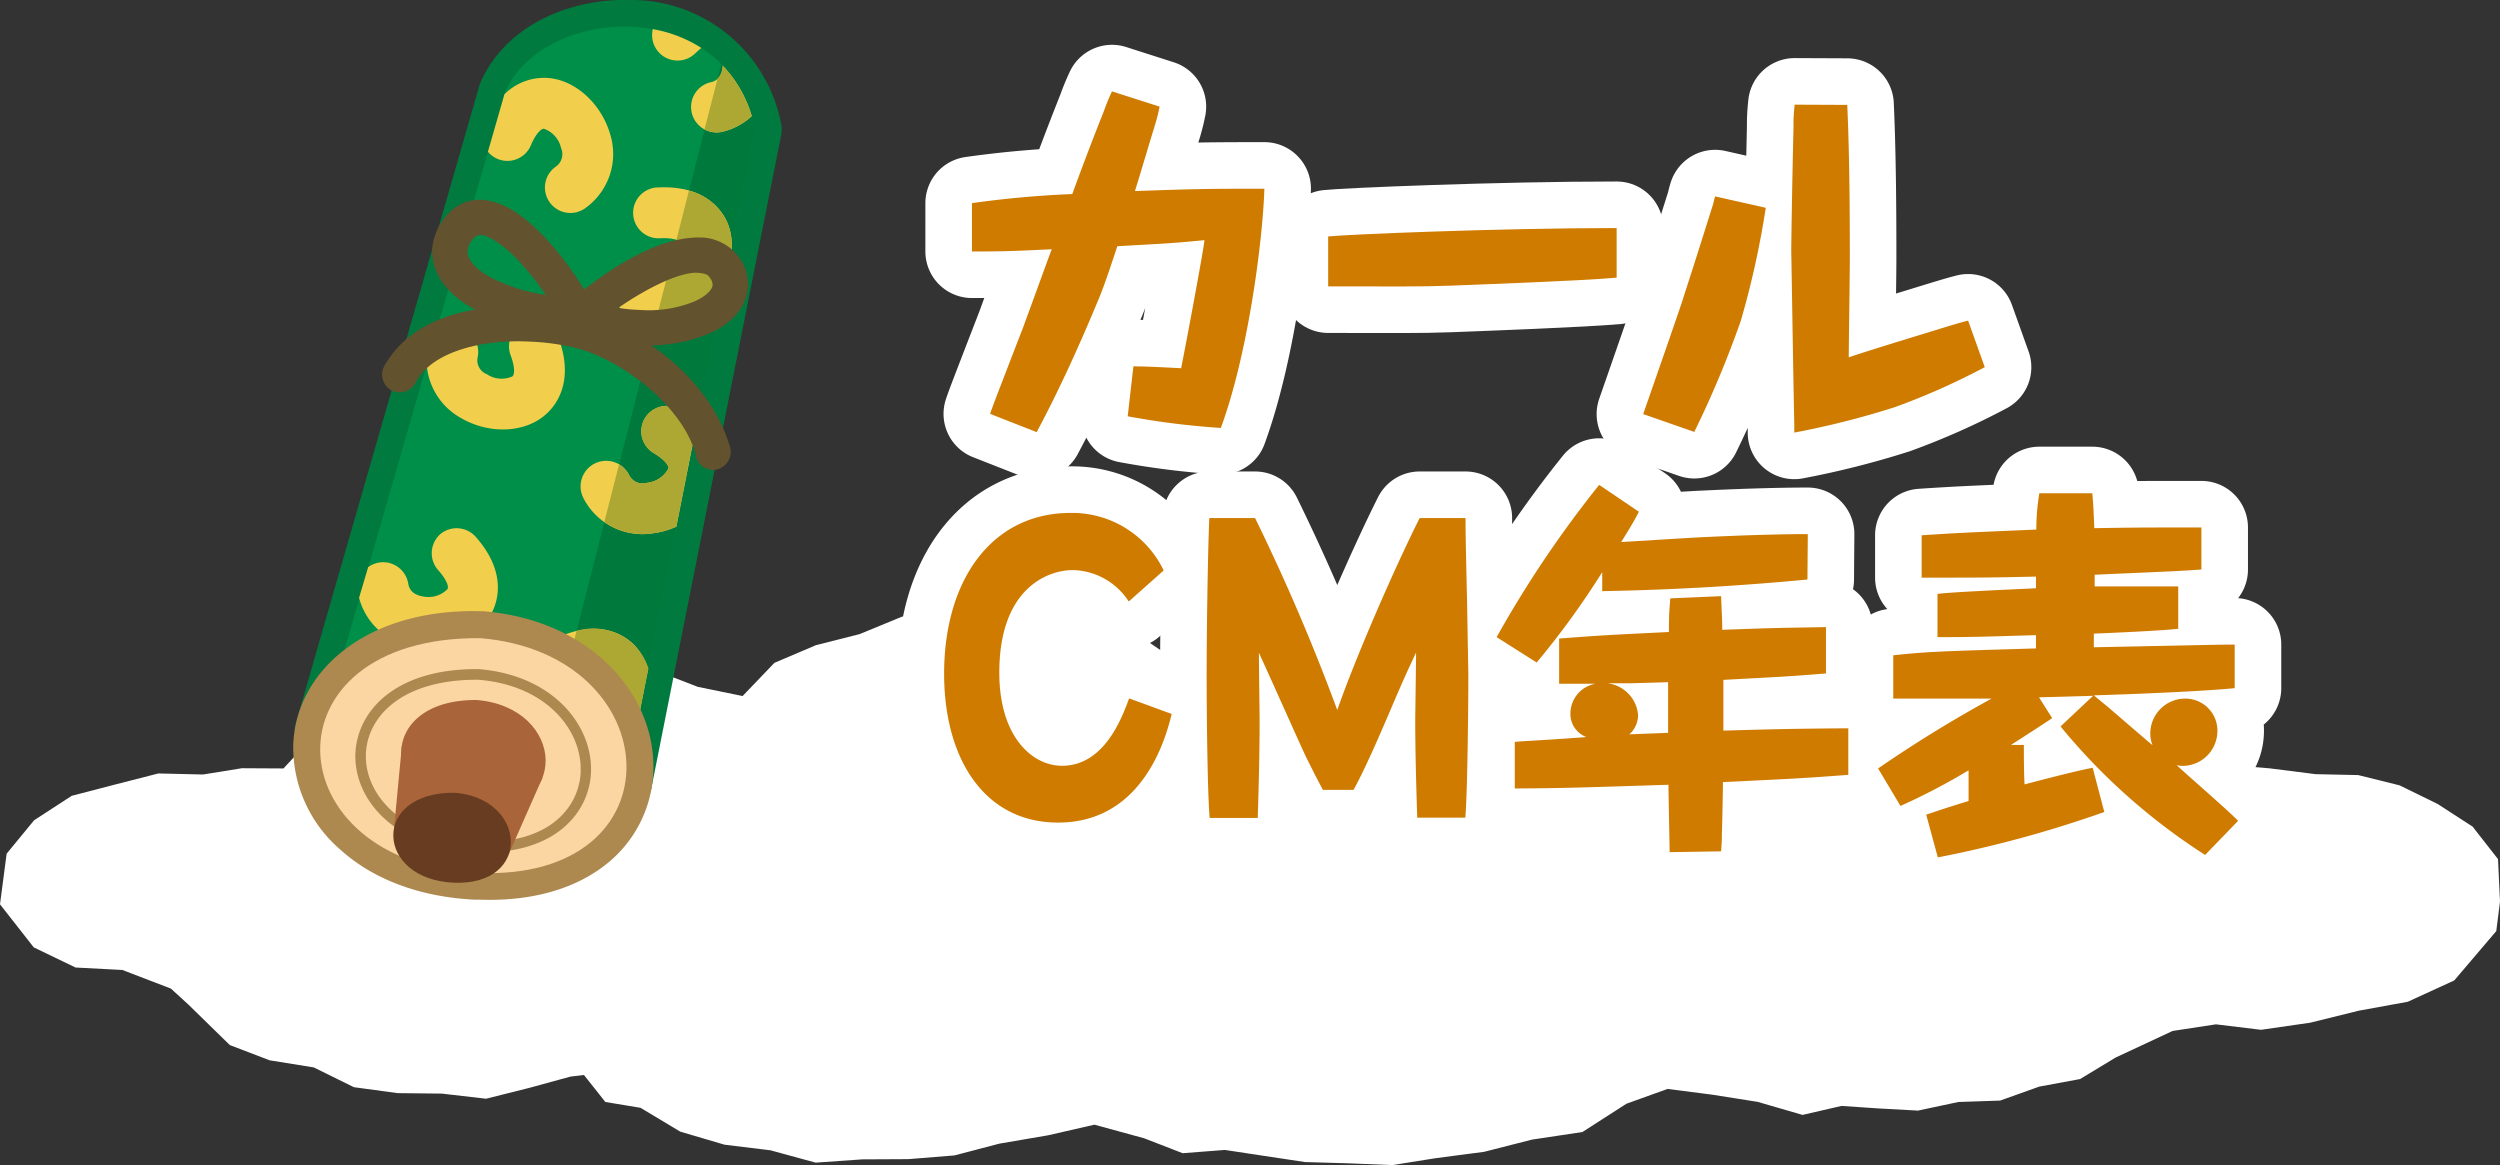 <svg xmlns="http://www.w3.org/2000/svg" xmlns:xlink="http://www.w3.org/1999/xlink" width="214.75" height="100.08" viewBox="0 0 214.75 100.08">
  <rect x="0" y="0" width="214.75" height="100.08" fill="#333333" stroke="none"/>
  <defs>
    <style>
      .cls-1 {
        fill: #007a3e;
      }

      .cls-2 {
        fill: #008f48;
      }

      .cls-3 {
        fill: #00793c;
      }

      .cls-4 {
        fill: #f1cf4d;
      }

      .cls-5 {
        fill: #ada734;
      }

      .cls-6 {
        fill: #ad884f;
      }

      .cls-7 {
        fill: #fbd6a3;
      }

      .cls-8 {
        fill: #a9643a;
      }

      .cls-9 {
        fill: #683c21;
      }

      .cls-10 {
        fill: #63522e;
      }

      .cls-11 {
        fill: #fff;
      }

      .cls-12 {
        fill: none;
        stroke: #fff;
        stroke-linecap: round;
        stroke-linejoin: round;
        stroke-width: 8px;
      }

      .cls-13 {
        fill: #cf7b00;
      }
    </style>
    <symbol id="新規シンボル_19" data-name="新規シンボル 19" viewBox="0 0 53.8 99.12">
      <path class="cls-1" d="M36,89.22,2.59,83.29A3,3,0,0,1,.62,82h0A2.92,2.92,0,0,1,.3,79.6h0L20.53,9.31,20.65,9C23.5,2.69,30.56-.23,37.36,0h0A16.79,16.79,0,0,1,53.74,13.7h0l-2.86.59,2.86-.59a3,3,0,0,1,0,1.15h0L39.42,86.91a2.93,2.93,0,0,1-3,2.35h0a2.72,2.72,0,0,1-.39,0ZM6.81,78.09,34.25,83,47.88,14.35c-1.47-5.87-5.79-8.17-10.77-8.49h0C32.22,5.6,27.45,8,26.1,11.1h0l-19.29,67Z"/>
      <path class="cls-2" d="M50.88,14.29,36.56,86.34,3.11,80.41,23.34,10.12C27.49.56,47.78-.82,50.88,14.29Z"/>
      <path class="cls-3" d="M36.56,86.34,50.88,14.29a14,14,0,0,0-3.74-7.22L27.32,84.7Z"/>
      <path class="cls-4" d="M27.72,45.72c-2.33,2-6.24,2.09-9.28.3a7.34,7.34,0,0,1-3.74-5.88l1-3.51A2.76,2.76,0,0,1,18.1,36a2.82,2.82,0,0,1,2.22,3.29,1.64,1.64,0,0,0,1,1.92,2.92,2.92,0,0,0,2.82.24c.26-.21.27-1.07-.19-2.3a2.78,2.78,0,0,1,1.63-3.61,2.81,2.81,0,0,1,3.62,1.62C31.07,42.2,28.79,44.82,27.72,45.72ZM26.17,16c.51-1.22,1.11-1.84,1.44-1.82a2.92,2.92,0,0,1,1.88,2.11,1.68,1.68,0,0,1-.6,2.08,2.8,2.8,0,1,0,3.26,4.56,7.32,7.32,0,0,0,2.74-8.19c-1-3.39-3.91-6-6.95-6.16a6.19,6.19,0,0,0-4.68,1.8l-1.82,6.33a2.74,2.74,0,0,0,1.06.79A2.8,2.8,0,0,0,26.17,16Zm13.9,4.64a2.8,2.8,0,1,0,.33,5.6c1.31-.07,2.13.19,2.26.5a2.93,2.93,0,0,1-1.08,2.62,1.66,1.66,0,0,1-2.12.36,2.81,2.81,0,0,0-2.67,4.94,7.29,7.29,0,0,0,8.56-1.14,9,9,0,0,0,2.42-3.61l.52-2.62a6.37,6.37,0,0,0-.46-2.72C47.3,23.29,45.46,20.34,40.07,20.65ZM16.21,58.81a2.81,2.81,0,0,0-.23,4c.88,1,1.19,1.79,1,2.07a2.93,2.93,0,0,1-2.72.8c-1.39-.23-1.54-1.11-1.6-1.44a2.81,2.81,0,0,0-3.26-2.28,2.84,2.84,0,0,0-1.15.5l-1,3.37a7.31,7.31,0,0,0,6,5.39c3.49.57,7.08-1,8.56-3.63.66-1.22,1.84-4.49-1.76-8.52A2.81,2.81,0,0,0,16.21,58.81ZM28.85,70.34a2.8,2.8,0,1,0,2.44,5c1.19-.58,2.05-.64,2.28-.41a2.92,2.92,0,0,1,0,2.83A1.67,1.67,0,0,1,31.77,79a2.8,2.8,0,1,0-.56,5.58,7.16,7.16,0,0,0,6.19-2.4l1.69-8.53A6.79,6.79,0,0,0,37.52,71C36.52,70,33.7,68,28.85,70.34ZM44.31,5.84c.23-.22.44-.4.63-.56A14.54,14.54,0,0,0,39.6,3.21a2.8,2.8,0,0,0,4.71,2.63Zm-.42,6.6a2.81,2.81,0,0,0,3.39,2.07,7.29,7.29,0,0,0,3.22-1.72,13.67,13.67,0,0,0-3.2-5.56.57.57,0,0,0,0,.13C47.14,8.77,46.28,9,46,9.05A2.8,2.8,0,0,0,43.89,12.44ZM38.72,46.07a2.8,2.8,0,0,0,1,3.84c1.14.68,1.67,1.36,1.6,1.68a3,3,0,0,1-2.36,1.58,1.67,1.67,0,0,1-2-.9,2.8,2.8,0,1,0-5,2.59,7.29,7.29,0,0,0,7.72,3.86A8.91,8.91,0,0,0,42.19,58l2.28-11.5a11.41,11.41,0,0,0-1.91-1.41A2.81,2.81,0,0,0,38.72,46.07Z"/>
      <path class="cls-5" d="M45.29,14.25l1.44-5.59a2,2,0,0,0,.56-1.3V7.24l.15.15c.25.28.49.56.73.86l.16.2c.26.36.51.74.75,1.13l.15.26a14.16,14.16,0,0,1,1.23,2.85l0,.11a7.28,7.28,0,0,1-3.21,1.71A2.89,2.89,0,0,1,45.29,14.25ZM31.2,69.48l-1.57,6.16a2.83,2.83,0,0,0,1.66-.25c1.19-.58,2.05-.64,2.28-.41a2.92,2.92,0,0,1,0,2.83A1.67,1.67,0,0,1,31.77,79a2.8,2.8,0,1,0-.56,5.58,7.16,7.16,0,0,0,6.19-2.4L38,79.22l1.11-5.61A6.79,6.79,0,0,0,37.52,71,6.51,6.51,0,0,0,31.2,69.48Zm7.52-23.41a2.8,2.8,0,0,0,1,3.84c1.14.68,1.67,1.36,1.6,1.68a3,3,0,0,1-2.36,1.58,1.67,1.67,0,0,1-2-.9,2.87,2.87,0,0,0-1.08-1.13l-1.62,6.35a7.51,7.51,0,0,0,5.45,1.23A8.91,8.91,0,0,0,42.19,58l1-5.13,1.26-6.37a11.41,11.41,0,0,0-1.91-1.41A2.81,2.81,0,0,0,38.72,46.07ZM43.58,21l-1.39,5.44c.26.1.42.21.47.33a2.93,2.93,0,0,1-1.08,2.62,1.22,1.22,0,0,1-.17.15l-1.54,6a7.47,7.47,0,0,0,5.48-2,9,9,0,0,0,2.42-3.61l.52-2.62a6.37,6.37,0,0,0-.46-2.72A6.29,6.29,0,0,0,43.58,21Z"/>
      <path class="cls-6" d="M20.21,99.09c-6.39-.27-11.5-2.34-15-5.5h0A14.86,14.86,0,0,1,0,82H0C.31,73.88,8.07,67,20.64,67.31h.07l.14,0c12,.92,19.18,9.35,18.8,17.73h0a13.63,13.63,0,0,1-5.37,10.28h0c-3.38,2.61-8.14,4-14,3.75h0ZM5.94,82.22c-.18,4.56,4,10.4,14.53,10.94h0c9.8.22,13-4.07,13.25-8.35h0c.19-4.74-3.77-10.65-13.21-11.56h0c-10.71.08-14.35,4.8-14.57,9Z"/>
      <path class="cls-7" d="M20.61,70.28C41.39,72,42.82,97.09,20.33,96.13S-3.57,70.08,20.61,70.28Z"/>
      <path class="cls-6" d="M20.39,73.69C11.2,73.61,7,78.34,6.84,83.07c-.13,5.06,4.41,10.39,13.32,10.77,8.32.37,12.33-4.06,12.62-8.6.32-5.07-3.9-10.85-12.35-11.55h0ZM8,83.09V83c.18-4.12,4-8.2,12.38-8.14C28,75.47,31.84,80.53,31.65,85a.76.76,0,0,1,0,.15c-.23,3.69-3.36,7.89-11.43,7.54S7.86,87.6,8,83.09Z"/>
      <path class="cls-8" d="M20.21,77.09c9.8.82,10.47,12.64-.13,12.2S8.81,77,20.21,77.09Z"/>
      <polygon class="cls-8" points="11.08 91.46 11.96 82.15 27.47 85.6 23.62 94.32 11.08 91.46"/>
      <path class="cls-9" d="M17.78,87.3c8,.65,8.52,10.27-.1,9.91S8.51,87.22,17.78,87.3Z"/>
      <path class="cls-10" d="M44.39,50.31C43,44.58,35.62,39.17,30.45,38.17h0A25.54,25.54,0,0,0,26,37.62h0c-5.36-.28-10.9,1.2-12.55,4.57h0a2,2,0,0,1-2.64.8h0A2,2,0,0,1,10,40.35h0c3.18-5.68,10.24-6.83,16.16-6.63h0a30.29,30.29,0,0,1,5.06.63h0c6.58,1.47,14.65,7.12,16.9,14.94h0a2,2,0,0,1-1.38,2.39h0a1.73,1.73,0,0,1-.6.07h0a2,2,0,0,1-1.79-1.44Z"/>
      <path class="cls-10" d="M31.39,36.79a26.78,26.78,0,0,1-11.3-2.66h0c-2.78-1.47-4.87-3.71-4.79-6.65h0A6.11,6.11,0,0,1,16.68,24h0a4.78,4.78,0,0,1,4.07-2h0c2.93.24,5.17,2.26,7.33,4.54h0A35.62,35.62,0,0,1,33.21,34h0l-1.74.88.09-2-.09,2L33.21,34l1.51,3-3.33-.14ZM20.58,25.91c-.37,0-.41,0-.82.46h0a2.19,2.19,0,0,0-.56,1.28h0c-.07.65.55,1.87,2.73,3h0a19.35,19.35,0,0,0,5.88,1.83h0a31.71,31.71,0,0,0-2.62-3.35h0c-1.72-2-3.71-3.23-4.52-3.26h-.09Z"/>
      <path class="cls-10" d="M30.86,36.69l.61-1.85,1.28,1.47-1.28-1.47-.61,1.85L27.62,35.6l2.57-2.23c4.44-3.73,9.87-7.28,14.61-7.22h0A5.37,5.37,0,0,1,49.51,29h0a5.13,5.13,0,0,1,.57,2.51h0C49.94,34,48.14,35.65,46,36.65h0A17.3,17.3,0,0,1,37.94,38h0a25.45,25.45,0,0,1-7.08-1.34Zm13.49-3.57c1.48-.7,1.86-1.47,1.83-1.75h0a1.08,1.08,0,0,0-.15-.56h0c-.33-.55-.5-.67-1.39-.76h0c-1.83-.18-5.48,1.52-8.84,3.86h0a19.13,19.13,0,0,0,2.31.22h0a13.44,13.44,0,0,0,6.24-1Z"/>
    </symbol>
  </defs>
  <g id="レイヤー_2" data-name="レイヤー 2">
    <g id="レイヤー_1-2" data-name="レイヤー 1">
      <g id="history_title">
        <polygon class="cls-11" points="128.01 49.8 131.83 50.2 135.67 50.39 139.54 50.41 143.39 50.84 146.97 52.41 150.65 53.43 154.46 54.42 157.61 56.71 160.11 56.67 163.45 56.02 166.93 56.54 171.49 55.98 174.88 56.77 178.38 56.78 181.56 58.22 184.59 59.77 187.4 61.67 190.98 65.67 194.96 66 198.9 66.5 202.57 66.58 206.12 67.46 209.39 69.06 212.4 71.01 214.58 73.8 214.75 77.45 214.43 79.98 210.82 84.22 206.83 86.05 202.61 86.82 198.45 87.85 194.22 88.46 190.35 87.99 186.62 88.56 181.72 90.85 178.68 92.69 175.17 93.34 171.81 94.54 168.23 94.66 164.75 95.4 161.46 95.22 158.18 95 154.84 95.77 150.98 94.65 147.06 94.03 143.24 93.54 139.71 94.81 135.93 97.24 131.61 97.89 127.49 98.94 123.31 99.49 119.61 100.08 115.86 99.93 112.1 99.82 108.65 99.3 105.22 98.78 101.59 99.06 98.29 97.78 94.01 96.61 90.04 97.52 85.84 98.24 81.99 99.25 78.03 99.57 74.06 99.59 70.06 99.87 66.18 98.81 62.24 98.33 58.44 97.21 55.02 95.16 52 94.66 50.16 92.34 49 92.48 45.46 93.45 41.75 94.38 37.95 93.94 34.16 93.9 30.4 93.39 26.95 91.69 23.16 91.08 19.74 89.77 16.17 86.28 14.68 84.92 10.51 83.32 6.49 83.11 2.9 81.38 0 77.68 0.57 73.33 2.93 70.46 6.16 68.36 9.89 67.39 13.6 66.44 17.44 66.53 20.78 65.99 24.35 66.01 27.32 62.81 30.52 60.49 34.17 58.8 38.13 58 42.12 57.63 47.81 57.64 51.91 56.87 56.03 57.49 59.94 59 63.79 59.79 66.52 56.94 70.09 55.42 73.84 54.47 77.46 52.98 81.29 52.29 85.22 52.03 89.08 52.76 92.98 52.88 96.77 53.86 99.73 55.88 103.19 56.39 106.79 54.42 110.66 53 114.44 51.2 118.58 50.74 122.69 50.04 124.78 49.67 128.01 49.8"/>
        <g>
          <g>
            <path class="cls-12" d="M99.61,9.31c-.13.65-.23,1-.36,1.46-.3.94-1.5,5-1.76,5.79,5.11-.17,5.69-.2,11.12-.2-.13,4.29-1.36,14.08-3.74,20.55a67.6,67.6,0,0,1-8-1l.49-4.29c1,0,2.15.06,4.1.16.68-3.45,2-10.6,2-11-3,.29-3.42.29-7.48.52-.49,1.46-1,3.05-1.53,4.36-1.63,3.93-3.38,7.83-5.4,11.61l-4-1.57c.23-.68.49-1.36,2.83-7.41,2-5.46,2.21-6.08,2.47-6.73-3.77.19-4.65.19-6.86.19V17.6a85.62,85.62,0,0,1,8.62-.78c.58-1.6,1.56-4.23,2.7-7.09.26-.72.45-1.17.71-1.73Z" transform="translate(0 -0.15)"/>
            <path class="cls-12" d="M138.87,24c-2.83.26-11.71.59-14.31.69s-4.88.06-10.47.06V20.46c1.4-.16,14.57-.72,24.78-.72Z" transform="translate(0 -0.15)"/>
            <path class="cls-12" d="M151.68,18a76.13,76.13,0,0,1-2.14,9.69,87.27,87.27,0,0,1-4,9.56l-4.39-1.53c.33-.94,3.32-9.53,3.35-9.69,1.24-3.84,1.37-4.26,2.67-8.39a6,6,0,0,1,.16-.62Zm7-8.84c.19,4.26.22,8.9.22,13.2,0,1.33-.09,7.28-.09,8.48,1.95-.65,4.81-1.52,7.25-2.27,2.24-.69,2.5-.75,3-.88l1.43,4a59.91,59.91,0,0,1-7.74,3.44,72.88,72.88,0,0,1-8.62,2.18c0-.09,0-.55,0-.62-.13-6.6-.13-7.44-.26-14.92v-.29c0-.3.06-4.75.19-10.34,0-.72,0-1,.1-2Z" transform="translate(0 -0.15)"/>
            <path class="cls-12" d="M100.65,61.48c-.43,1.72-2.31,9.33-9.76,9.33-6.34,0-9.79-5.5-9.79-12.78,0-8.1,4.13-13.82,10.86-13.82a8.72,8.72,0,0,1,8,4.94l-3,2.67a5.86,5.86,0,0,0-4.82-2.7c-2,0-6.3,1.43-6.3,8.81,0,5.5,2.82,8,5.39,8,3.58,0,5.11-4,5.76-5.79Z" transform="translate(0 -0.15)"/>
            <path class="cls-12" d="M126.13,58.13c0,2.53-.07,10.11-.26,12.26h-4.13c-.1-3.09-.17-5.92-.17-8.23,0-.85.07-5,.07-5.95-.65,1.37-1.17,2.5-2.18,4.88C119,62.16,117.38,66,116.27,68h-2.63c-.32-.58-.81-1.53-1.5-2.93-.58-1.23-3.34-7.44-4-8.84,0,.85.06,5,.06,5.95,0,2.31-.06,5.17-.16,8.23h-4.13c-.2-2.25-.26-9.63-.26-12.26,0-3.35.09-10.31.23-13.5h3.93a174.65,174.65,0,0,1,7.06,16.49c1.65-4.71,5-12.36,7.08-16.49h3.94c0,.95,0,1.57.13,7.09Z" transform="translate(0 -0.15)"/>
            <path class="cls-12" d="M155.26,49.93q-8.79.84-17.63,1l0-1.63A71,71,0,0,1,132,57.06l-3.44-2.18a95.29,95.29,0,0,1,8.81-13.08l3.41,2.31c-.32.62-.52,1-1.52,2.6,1.13-.06,6.08-.38,7.08-.42,4.78-.23,7.58-.26,8.95-.26ZM156.85,58c-3.61.29-4,.29-8.81.55,0,1.46,0,3.41,0,4.36,4.61-.13,5.65-.16,10.73-.2v4c-4,.3-4.65.33-10.77.62,0,.68-.06,3.77-.09,4.42,0,.39,0,.72-.07,1.53l-4.42.07c0-.65-.1-5-.1-5.79-8,.26-8.94.29-13.2.32v-4c.55-.06.85-.06,3.35-.22l2.8-.2a2.11,2.11,0,0,1-1.37-2.05,2.6,2.6,0,0,1,2.18-2.53c-1.07,0-2.41,0-3.15,0V55c4-.3,4.16-.3,9.43-.56,0-1.65.06-2.11.12-2.89l4.36-.19c.07,1.62.1,2,.1,2.89,4.45-.16,4.58-.16,8.91-.23Zm-13.56,5.1c0-.52,0-3.57,0-4.35-.06,0-2.86.09-3.22.09l-2,0a3,3,0,0,1,2.64,2.73,2.23,2.23,0,0,1-.75,1.66Z" transform="translate(0 -0.15)"/>
            <path class="cls-12" d="M179.86,59.88l1.21,1c.61.52,3.28,2.83,3.83,3.28a2.77,2.77,0,0,1-.19-1,3,3,0,0,1,3-3,2.75,2.75,0,0,1,2.76,2.92,3,3,0,0,1-3,2.86,2.73,2.73,0,0,1-.49-.06c.82.78,4.55,4,5.27,4.78l-2.83,2.93A53.06,53.06,0,0,1,177,62.55l2.8-2.63-4.65.13,1.13,1.79c-.91.61-1.52,1-3.54,2.3h1.11c0,1.08,0,2.31.06,3.39,3.35-.88,4.75-1.21,5.85-1.43l1,3.8a99.59,99.59,0,0,1-14.3,3.9l-1-3.67c1-.33,1.62-.56,3.64-1.17,0-1.53,0-1.69,0-2.64a54.89,54.89,0,0,1-5.85,3.06l-1.92-3.22a110.3,110.3,0,0,1,9.75-6c-1.26,0-5.62,0-8.45,0V56.44c3.06-.33,4.49-.36,12.26-.59V54.71c-4.55.13-5.07.17-8.46.17V51.17c1-.16,7.16-.42,8.46-.49v-1c-4.13.09-4.42.09-9.82.09V46.13c3.06-.2,3.74-.23,9.85-.49a18.56,18.56,0,0,1,.26-3.12h4.55c.07.91.1,1.14.17,3,3.67-.06,4.22-.06,9.2-.06v3.61c-2.21.16-2.73.16-9.17.45,0,.2,0,.72,0,1,1.69,0,4.22,0,7.18,0v3.64c-1.27.16-5.75.36-7.25.42v1.17c9.56-.19,10.63-.23,12.1-.23v3.74C189.81,59.49,184.29,59.75,179.86,59.88Z" transform="translate(0 -0.15)"/>
          </g>
          <g>
            <path class="cls-13" d="M99.61,9.31c-.13.65-.23,1-.36,1.46-.3.94-1.5,5-1.76,5.79,5.11-.17,5.69-.2,11.12-.2-.13,4.29-1.36,14.08-3.74,20.55a67.6,67.6,0,0,1-8-1l.49-4.29c1,0,2.15.06,4.1.16.68-3.45,2-10.6,2-11-3,.29-3.42.29-7.48.52-.49,1.46-1,3.05-1.53,4.36-1.63,3.93-3.38,7.83-5.4,11.61l-4-1.57c.23-.68.49-1.36,2.83-7.41,2-5.46,2.21-6.08,2.47-6.73-3.77.19-4.65.19-6.86.19V17.6a85.62,85.62,0,0,1,8.62-.78c.58-1.6,1.56-4.23,2.7-7.09.26-.72.45-1.17.71-1.73Z" transform="translate(0 -0.15)"/>
            <path class="cls-13" d="M138.87,24c-2.83.26-11.71.59-14.31.69s-4.88.06-10.47.06V20.46c1.4-.16,14.57-.72,24.78-.72Z" transform="translate(0 -0.15)"/>
            <path class="cls-13" d="M151.68,18a76.13,76.13,0,0,1-2.14,9.69,87.27,87.27,0,0,1-4,9.56l-4.39-1.53c.33-.94,3.32-9.53,3.35-9.69,1.24-3.84,1.37-4.26,2.67-8.39a6,6,0,0,1,.16-.62Zm7-8.84c.19,4.26.22,8.9.22,13.2,0,1.33-.09,7.28-.09,8.48,1.95-.65,4.81-1.52,7.25-2.27,2.24-.69,2.5-.75,3-.88l1.43,4a59.91,59.91,0,0,1-7.74,3.44,72.88,72.88,0,0,1-8.62,2.18c0-.09,0-.55,0-.62-.13-6.6-.13-7.44-.26-14.92v-.29c0-.3.06-4.75.19-10.34,0-.72,0-1,.1-2Z" transform="translate(0 -0.15)"/>
            <path class="cls-13" d="M100.65,61.48c-.43,1.72-2.31,9.33-9.76,9.33-6.34,0-9.79-5.5-9.79-12.78,0-8.1,4.13-13.82,10.86-13.82a8.72,8.72,0,0,1,8,4.94l-3,2.67a5.86,5.86,0,0,0-4.82-2.7c-2,0-6.3,1.43-6.3,8.81,0,5.5,2.82,8,5.39,8,3.58,0,5.11-4,5.76-5.79Z" transform="translate(0 -0.15)"/>
            <path class="cls-13" d="M126.13,58.13c0,2.53-.07,10.11-.26,12.26h-4.13c-.1-3.09-.17-5.92-.17-8.23,0-.85.07-5,.07-5.95-.65,1.37-1.17,2.5-2.18,4.88C119,62.16,117.38,66,116.27,68h-2.63c-.32-.58-.81-1.53-1.5-2.93-.58-1.23-3.34-7.44-4-8.84,0,.85.06,5,.06,5.95,0,2.31-.06,5.17-.16,8.23h-4.13c-.2-2.25-.26-9.63-.26-12.26,0-3.35.09-10.31.23-13.5h3.93a174.65,174.65,0,0,1,7.06,16.49c1.65-4.71,5-12.36,7.08-16.49h3.94c0,.95,0,1.57.13,7.09Z" transform="translate(0 -0.15)"/>
            <path class="cls-13" d="M155.26,49.93q-8.79.84-17.63,1l0-1.63A71,71,0,0,1,132,57.06l-3.44-2.18a95.29,95.29,0,0,1,8.81-13.08l3.41,2.31c-.32.62-.52,1-1.52,2.6,1.13-.06,6.08-.38,7.08-.42,4.78-.23,7.58-.26,8.95-.26ZM156.85,58c-3.61.29-4,.29-8.81.55,0,1.46,0,3.41,0,4.36,4.61-.13,5.65-.16,10.73-.2v4c-4,.3-4.65.33-10.77.62,0,.68-.06,3.77-.09,4.42,0,.39,0,.72-.07,1.53l-4.42.07c0-.65-.1-5-.1-5.79-8,.26-8.94.29-13.2.32v-4c.55-.06.85-.06,3.35-.22l2.8-.2a2.11,2.11,0,0,1-1.37-2.05,2.6,2.6,0,0,1,2.18-2.53c-1.07,0-2.41,0-3.15,0V55c4-.3,4.16-.3,9.43-.56,0-1.65.06-2.11.12-2.89l4.36-.19c.07,1.62.1,2,.1,2.89,4.45-.16,4.58-.16,8.91-.23Zm-13.56,5.1c0-.52,0-3.57,0-4.35-.06,0-2.86.09-3.22.09l-2,0a3,3,0,0,1,2.64,2.73,2.23,2.23,0,0,1-.75,1.66Z" transform="translate(0 -0.15)"/>
            <path class="cls-13" d="M179.86,59.88l1.21,1c.61.52,3.28,2.83,3.83,3.28a2.77,2.77,0,0,1-.19-1,3,3,0,0,1,3-3,2.75,2.75,0,0,1,2.76,2.92,3,3,0,0,1-3,2.86,2.73,2.73,0,0,1-.49-.06c.82.78,4.55,4,5.27,4.78l-2.83,2.93A53.06,53.06,0,0,1,177,62.55l2.8-2.63-4.65.13,1.13,1.79c-.91.61-1.52,1-3.54,2.3h1.11c0,1.08,0,2.31.06,3.39,3.35-.88,4.75-1.21,5.85-1.43l1,3.8a99.59,99.59,0,0,1-14.3,3.9l-1-3.67c1-.33,1.62-.56,3.64-1.17,0-1.53,0-1.69,0-2.64a54.89,54.89,0,0,1-5.85,3.06l-1.92-3.22a110.3,110.3,0,0,1,9.75-6c-1.26,0-5.62,0-8.45,0V56.44c3.06-.33,4.49-.36,12.26-.59V54.71c-4.55.13-5.07.17-8.46.17V51.17c1-.16,7.16-.42,8.46-.49v-1c-4.13.09-4.42.09-9.82.09V46.13c3.06-.2,3.74-.23,9.85-.49a18.56,18.56,0,0,1,.26-3.12h4.55c.07.91.1,1.14.17,3,3.67-.06,4.22-.06,9.2-.06v3.61c-2.21.16-2.73.16-9.17.45,0,.2,0,.72,0,1,1.69,0,4.22,0,7.18,0v3.64c-1.27.16-5.75.36-7.25.42v1.17c9.56-.19,10.63-.23,12.1-.23v3.74C189.81,59.49,184.29,59.75,179.86,59.88Z" transform="translate(0 -0.15)"/>
          </g>
        </g>
        <use width="53.8" height="99.12" transform="translate(25.19 0) scale(0.78 0.78)" xlink:href="#新規シンボル_19"/>
      </g>
    </g>
  </g>
</svg>
